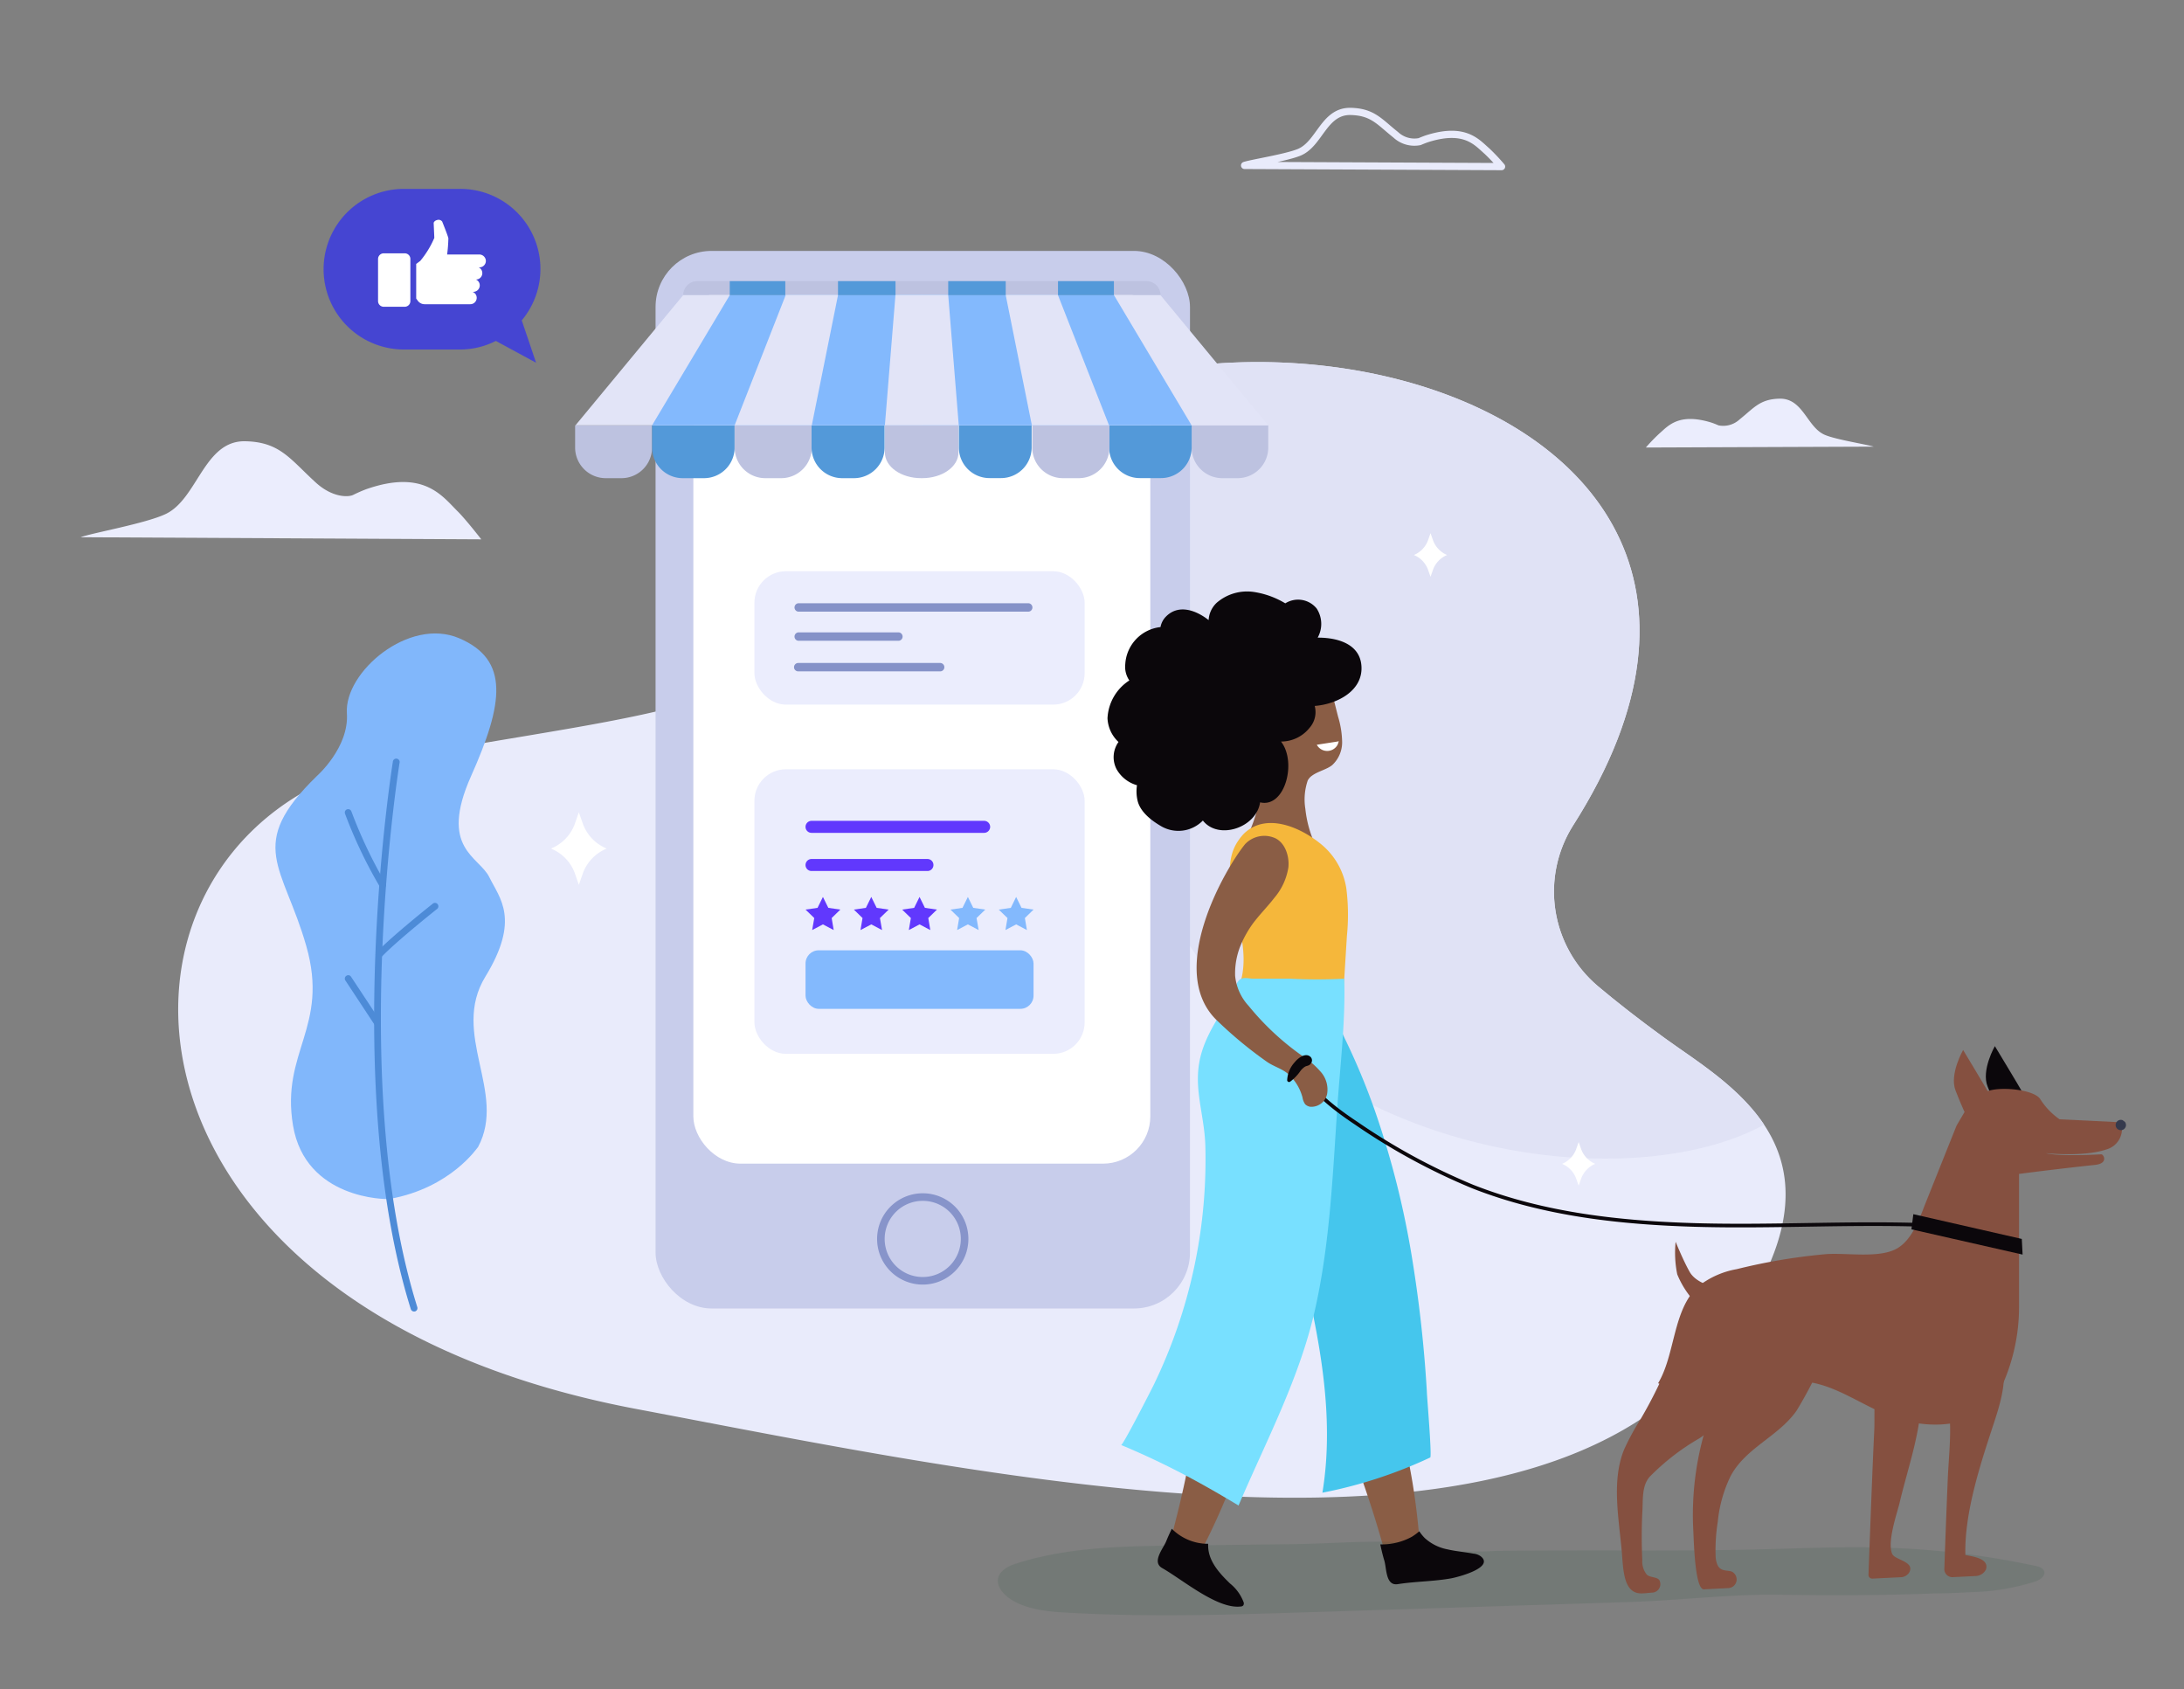 <svg xmlns="http://www.w3.org/2000/svg" xmlns:xlink="http://www.w3.org/1999/xlink" width="300" height="232" viewBox="0 0 300 232"><rect x="0" y="0" width="300" height="232" fill="#808080" stroke="none"/><defs><style>.cls-1,.cls-13,.cls-26,.cls-9{fill:none;}.cls-2{isolation:isolate;}.cls-3{fill:#e9ebfb;}.cls-4{clip-path:url(#clip-path);}.cls-5{fill:#e0e2f5;}.cls-6{fill:#81b7fb;}.cls-7{fill:#4d8bd7;}.cls-8{fill:#ebedfd;}.cls-9{stroke:#e9ebfb;stroke-linecap:round;stroke-linejoin:round;stroke-width:0.99px;}.cls-10{fill:#fff;}.cls-11{fill:#4545d2;}.cls-12{fill:#c8cdeb;}.cls-13{stroke:#8794ca;stroke-width:1.04px;}.cls-13,.cls-26{stroke-miterlimit:10;}.cls-14{fill:#bdc2e0;}.cls-15{fill:#5399d9;}.cls-16{fill:#e2e4f7;}.cls-17{fill:#83b9fd;}.cls-18{fill:#6138fd;}.cls-19{fill:#8592c8;}.cls-20{fill:#8a5d45;}.cls-21{fill:#204d37;opacity:0.13;mix-blend-mode:multiply;}.cls-22{fill:#0b070b;}.cls-23{fill:#45c6ed;}.cls-24{fill:#f5b73b;}.cls-25{fill:#78e0ff;}.cls-26{stroke:#0b070b;stroke-width:0.5px;}.cls-27{fill:#855040;}.cls-28{fill:#353a4d;}</style><clipPath id="clip-path"><path class="cls-1" d="M216.1,113.34a17,17,0,0,0,3.39,22.09c2.5,2.1,5.52,4.48,9.13,7.1,9.53,6.94,28.56,16.63,6.2,43.95-26.24,32.05-97.76,16.42-147.53,7C9.81,178.79,10.41,112.52,54.4,104.19c35.22-6.68,55.94-6.23,66.11-27.47C143.69,28.31,257.88,47.72,216.1,113.34Z"/></clipPath></defs><title>onlinestore</title><g class="cls-2"><g id="Layer_1" data-name="Layer 1"><path class="cls-3" d="M216.1,113.34a17,17,0,0,0,3.39,22.09c2.5,2.1,5.52,4.48,9.13,7.1,9.53,6.94,28.56,16.63,6.2,43.95-26.24,32.05-97.76,16.42-147.53,7C9.81,178.79,10.41,112.52,54.4,104.19c35.22-6.68,55.94-6.23,66.11-27.47C143.69,28.31,257.88,47.72,216.1,113.34Z"/><g class="cls-4"><path class="cls-5" d="M235.43,123.18c55.9,40.24-62.84,59.65-80.06-12.46s-132.87-9.6-132.87-9.6L97.73,34.46H228.16Z"/></g><path class="cls-6" d="M53.5,164.66c-.43.08-11.55.05-13.25-10.09s5-13.49,1.83-24.62-8.38-13.83,1.46-23.39c0,0,4.43-3.9,4.11-8.6-.39-5.64,8.52-13.27,15.44-10.3s6.08,8.93,1.62,18.92,1.09,11,2.51,13.9,4.27,5.77-.55,13.65,3,15.91-1,23.39C65.62,157.52,62,163.13,53.5,164.66Z"/><path class="cls-7" d="M57.05,180.09a.47.47,0,0,0,.27-.58c-9.54-30.43-2.51-74.28-2.44-74.72a.47.47,0,1,0-.92-.15c-.07.44-7.13,44.51,2.47,75.15a.48.48,0,0,0,.59.31Z"/><path class="cls-7" d="M52.72,121.93l.07,0a.47.47,0,0,0,.16-.64,63.65,63.65,0,0,1-4.68-9.85.47.47,0,0,0-.59-.29.46.46,0,0,0-.29.59,63.51,63.51,0,0,0,4.76,10A.47.47,0,0,0,52.72,121.93Z"/><path class="cls-7" d="M52.24,131.53a.45.45,0,0,0,.17-.11c2.1-2.2,7.53-6.51,7.58-6.55a.47.47,0,1,0-.58-.73c-.22.17-5.53,4.39-7.68,6.64a.46.46,0,0,0,0,.65A.45.45,0,0,0,52.24,131.53Z"/><path class="cls-7" d="M52,140.85l.09,0a.48.48,0,0,0,.13-.65l-4-6.06a.45.45,0,0,0-.64-.13.46.46,0,0,0-.14.64l4,6.07A.47.47,0,0,0,52,140.85Z"/><path class="cls-8" d="M66.11,74.07s-2-2.58-3.17-3.77c-2.17-2.13-4.66-5.89-12.62-3.12a19.09,19.09,0,0,0-1.81.79c-.7.34-2.87.35-5.1-1.67-3.53-3.2-4.92-5.62-9.76-5.7-5.64-.09-6.52,7.94-10.91,10C20,71.9,12.6,73.2,11.08,73.78Z"/><path class="cls-9" d="M206.26,22.88a27.6,27.6,0,0,0-2-2.12c-1.39-1.2-3-3.32-8.1-1.75-.39.12-.78.28-1.16.44a3.75,3.75,0,0,1-3.28-.94c-2.27-1.8-3.16-3.16-6.27-3.21-3.62,0-4.19,4.47-7,5.62-1.79.74-6.51,1.47-7.49,1.8Z"/><path class="cls-8" d="M226.08,61.46a24.11,24.11,0,0,1,1.81-1.88c1.23-1.06,2.65-2.93,7.17-1.55a10.46,10.46,0,0,1,1,.39,3.32,3.32,0,0,0,2.91-.83c2-1.6,2.79-2.8,5.55-2.84,3.21,0,3.71,4,6.21,5,1.58.65,5.77,1.3,6.63,1.59Z"/><path class="cls-10" d="M196.85,74.22l-.35-1-.35,1a3.47,3.47,0,0,1-1.94,2h0a3.47,3.47,0,0,1,1.94,2l.35,1,.35-1a3.48,3.48,0,0,1,1.93-2h0A3.48,3.48,0,0,1,196.85,74.22Z"/><path class="cls-10" d="M217.2,157.84l-.35-1-.35,1a3.48,3.48,0,0,1-1.93,2h0a3.48,3.48,0,0,1,1.93,2l.35,1,.35-1a3.48,3.48,0,0,1,1.93-2h0A3.48,3.48,0,0,1,217.2,157.84Z"/><path class="cls-10" d="M80.1,113.23l-.59-1.67-.58,1.67a5.82,5.82,0,0,1-3.25,3.31h0a5.81,5.81,0,0,1,3.25,3.3l.58,1.68.59-1.68a5.82,5.82,0,0,1,3.24-3.3h0A5.84,5.84,0,0,1,80.1,113.23Z"/><path class="cls-11" d="M71.67,44a11,11,0,0,0-8.48-18.06H55.48a11,11,0,1,0,0,22.06h7.71a10.85,10.85,0,0,0,4.92-1.18l5.53,3Z"/><path class="cls-10" d="M66.74,35.79a.91.91,0,0,0-.91-.84H61.42a21.3,21.3,0,0,0,.17-2.22c-.06-.35-.85-2.3-.85-2.3a.62.62,0,0,0-.67-.22c-.45.11-.5.4-.5.4l.09,2.06a12.81,12.81,0,0,1-1.93,3.16l-.56.42V41l.21.29a1.16,1.16,0,0,0,.95.49h6.25a.88.88,0,0,0,.34-1.7H65a.89.89,0,0,0,.9-.84.87.87,0,0,0-.53-.85h0a.88.88,0,0,0,.39-1.67h.09A.89.89,0,0,0,66.74,35.79Z"/><path class="cls-10" d="M55.6,34.79H52.71a.78.78,0,0,0-.78.78v5.78a.78.78,0,0,0,.78.78H55.6a.78.78,0,0,0,.77-.78V35.57A.77.77,0,0,0,55.6,34.79Z"/><rect class="cls-12" x="90.05" y="34.46" width="73.41" height="145.24" rx="7.69"/><rect class="cls-10" x="95.24" y="38.81" width="62.77" height="121" rx="6.49"/><path class="cls-13" d="M132.5,170.15a5.75,5.75,0,1,1-5.75-5.75A5.74,5.74,0,0,1,132.5,170.15Z"/><path class="cls-14" d="M159.41,40.54H93.84a1.94,1.94,0,0,1,1.93-1.93h61.72a1.93,1.93,0,0,1,1.92,1.93Z"/><path class="cls-14" d="M79,58.41H89.57a0,0,0,0,1,0,0v3.05a4.21,4.21,0,0,1-4.21,4.21h-2.1A4.21,4.21,0,0,1,79,61.46V58.41A0,0,0,0,1,79,58.41Z"/><path class="cls-15" d="M89.57,58.41h11.34a0,0,0,0,1,0,0v3.05a4.21,4.21,0,0,1-4.21,4.21H93.78a4.21,4.21,0,0,1-4.21-4.21V58.41A0,0,0,0,1,89.57,58.41Z"/><path class="cls-14" d="M107.3,65.67h-2.18a4.22,4.22,0,0,1-4.21-4.21V58.41h10.6v3.05A4.21,4.21,0,0,1,107.3,65.67Z"/><path class="cls-15" d="M111.51,58.41h10a0,0,0,0,1,0,0v3.05a4.21,4.21,0,0,1-4.21,4.21h-1.61a4.21,4.21,0,0,1-4.21-4.21V58.41A0,0,0,0,1,111.51,58.41Z"/><polygon class="cls-16" points="93.84 40.54 79.05 58.41 126.63 58.41 126.63 40.54 93.84 40.54"/><polygon class="cls-17" points="100.24 40.54 89.57 58.41 126.63 58.41 126.63 40.54 100.24 40.54"/><polygon class="cls-16" points="107.92 40.54 100.91 58.41 126.63 58.41 126.63 40.54 107.92 40.54"/><polygon class="cls-17" points="115.11 40.54 111.51 58.41 126.63 58.41 126.63 40.54 115.11 40.54"/><path class="cls-14" d="M121.55,58.41v3.72c0,2,2.25,3.54,5,3.54h.11c2.78,0,5-1.58,5-3.54V58.41Z"/><path class="cls-14" d="M167.89,65.67H170a4.21,4.21,0,0,0,4.21-4.21V58.41H163.68v3.05A4.22,4.22,0,0,0,167.89,65.67Z"/><path class="cls-15" d="M156.55,58.41h2.92a4.21,4.21,0,0,1,4.21,4.21v3.05a0,0,0,0,1,0,0H152.34a0,0,0,0,1,0,0V62.62A4.21,4.21,0,0,1,156.55,58.41Z" transform="translate(316.03 124.07) rotate(-180)"/><path class="cls-14" d="M146,65.67h2.18a4.21,4.21,0,0,0,4.21-4.21V58.41h-10.6v3.05A4.22,4.22,0,0,0,146,65.67Z"/><path class="cls-15" d="M135.91,58.41h1.61a4.21,4.21,0,0,1,4.21,4.21v3.05a0,0,0,0,1,0,0h-10a0,0,0,0,1,0,0V62.62A4.21,4.21,0,0,1,135.91,58.41Z" transform="translate(273.44 124.07) rotate(180)"/><polygon class="cls-16" points="159.41 40.54 126.63 40.54 126.63 58.41 174.2 58.41 159.41 40.54"/><polygon class="cls-17" points="153.02 40.54 126.63 40.54 126.63 58.41 163.68 58.41 153.02 40.54"/><polygon class="cls-16" points="126.63 40.54 126.63 58.41 152.34 58.41 145.33 40.54 126.63 40.54"/><polygon class="cls-17" points="126.63 40.54 126.63 58.41 141.74 58.41 138.15 40.54 126.63 40.54"/><polygon class="cls-16" points="123 40.54 121.55 58.41 131.7 58.41 130.25 40.54 123 40.54"/><rect class="cls-15" x="100.24" y="38.61" width="7.63" height="1.93"/><rect class="cls-15" x="145.33" y="38.61" width="7.68" height="1.93"/><rect class="cls-15" x="115.11" y="38.61" width="7.9" height="1.93"/><rect class="cls-15" x="130.25" y="38.61" width="7.9" height="1.93"/><rect class="cls-8" x="103.63" y="105.65" width="45.36" height="39.08" rx="4.32"/><rect class="cls-8" x="103.63" y="78.45" width="45.36" height="18.32" rx="4.32"/><path class="cls-18" d="M135.18,114.38H111.47a.82.82,0,0,1-.82-.82h0a.83.83,0,0,1,.82-.83h23.71a.83.83,0,0,1,.83.83h0A.83.83,0,0,1,135.18,114.38Z"/><path class="cls-18" d="M127.4,119.62H111.47a.82.82,0,0,1-.82-.82h0a.83.83,0,0,1,.82-.83H127.4a.82.82,0,0,1,.82.83h0A.82.82,0,0,1,127.4,119.62Z"/><polygon class="cls-18" points="113.04 123.18 113.78 124.68 115.43 124.92 114.24 126.08 114.52 127.73 113.04 126.95 111.56 127.73 111.85 126.08 110.65 124.92 112.3 124.68 113.04 123.18"/><polygon class="cls-18" points="119.68 123.18 120.42 124.68 122.07 124.92 120.87 126.08 121.16 127.73 119.68 126.95 118.2 127.73 118.48 126.08 117.29 124.92 118.94 124.68 119.68 123.18"/><polygon class="cls-18" points="126.31 123.18 127.05 124.68 128.7 124.92 127.51 126.08 127.79 127.73 126.31 126.95 124.84 127.73 125.12 126.08 123.92 124.92 125.57 124.68 126.31 123.18"/><polygon class="cls-17" points="132.95 123.18 133.69 124.68 135.34 124.92 134.14 126.08 134.43 127.73 132.95 126.95 131.47 127.73 131.75 126.08 130.56 124.92 132.21 124.68 132.95 123.18"/><polygon class="cls-17" points="139.58 123.18 140.32 124.68 141.97 124.92 140.78 126.08 141.06 127.73 139.58 126.95 138.11 127.73 138.39 126.08 137.19 124.92 138.85 124.68 139.58 123.18"/><rect class="cls-17" x="110.65" y="130.51" width="31.32" height="8.04" rx="1.81"/><path class="cls-19" d="M141.16,84H109.64a.58.58,0,0,1,0-1.15h31.52a.58.58,0,1,1,0,1.15Z"/><path class="cls-19" d="M129.15,92.2H109.64a.57.57,0,0,1-.57-.57.58.58,0,0,1,.57-.58h19.51a.58.58,0,0,1,.57.58A.57.57,0,0,1,129.15,92.2Z"/><path class="cls-19" d="M123.48,88H109.64a.58.58,0,0,1,0-1.15h13.84a.58.58,0,0,1,0,1.15Z"/><path class="cls-20" d="M194,203.46c-.34-2-.73-4-1.2-6a11.65,11.65,0,0,0-1.73-4.42,3.56,3.56,0,0,0-3.59-1.62c-4.58,1.28-1.43,8.79-.49,11.46q1.69,4.78,3.06,9.67c.25.87.68,2.33,1.74,2.46.53.07,3-.09,3.27-.5a1.09,1.09,0,0,0,.08-.6A94.56,94.56,0,0,0,194,203.46Z"/><path class="cls-20" d="M169.32,203.39c.71-1.9,1.37-3.82,2-5.77a11.61,11.61,0,0,0,.72-4.69,3.57,3.57,0,0,0-2.29-3.2c-4.61-1.19-5.65,6.88-6.18,9.67q-.93,5-2.2,9.9c-.23.88-.59,2.35.26,3,.43.33,2.67,1.44,3.08,1.21A1,1,0,0,0,165,213,94.2,94.2,0,0,0,169.32,203.39Z"/><path class="cls-21" d="M270.62,218.66a31.21,31.21,0,0,0,9-1.48c.63-.23,1.37-.74,1.17-1.38-.14-.46-.7-.64-1.17-.74a114.73,114.73,0,0,0-21.06-2.52c-5.19-.14-10.39.07-15.58.21-7.15.19-14.29.21-21.44.18-5.34,0-10.69,0-16,.06a51.56,51.56,0,0,1-7.46-.09c-1.49-.21-2.83-.84-4.34-1-5.29-.44-10.84.11-16.15.17l-15.82.19c-7.52.08-15.18.2-22.33,2.52-3.41,1.12-2.88,3.63-.08,5.17,2.49,1.36,5.82,1.46,8.58,1.6,10.69.54,21.41.2,32.11-.14l43.95-1.4c6.67-.22,13.53-1.07,20.13-1,7.24.11,14.48.11,21.72-.18C267.44,218.83,269,218.75,270.62,218.66Z"/><path class="cls-20" d="M180.29,106.48c.8-.56,2-.83,2.7-1.4a4.26,4.26,0,0,0,1.37-3.16,12.67,12.67,0,0,0-.56-3.5l-.63-2.49a4.5,4.5,0,0,0-.79-1.65,6.4,6.4,0,0,0-1.1-1,6.25,6.25,0,0,0-1.66-1.13,5.71,5.71,0,0,0-2.23-.5c-2.2,1.84-3.24,9.28-3.41,11-.43,4.47-.84,8.78-2.85,12.6a23,23,0,0,1,2.9.47,15,15,0,0,1,3.74,1.85c.52.34,3.67,1.8,3.71.26a1.48,1.48,0,0,0-.25-.72,15.54,15.54,0,0,1-1.92-6,8.09,8.09,0,0,1,.33-3.94A1.94,1.94,0,0,1,180.29,106.48Z"/><path class="cls-22" d="M203.39,213.73a2,2,0,0,0-1-.36c-1.17-.22-2.36-.31-3.52-.58a6.42,6.42,0,0,1-3.16-1.56,6.11,6.11,0,0,1-.75-.93,8.51,8.51,0,0,1-1,.74,8.6,8.6,0,0,1-4.36,1.06c.16.75.33,1.49.55,2.21.33,1.07.17,3.52,1.85,3.25,2.42-.38,4.88-.36,7.29-.79C200.13,216.63,205.37,215.3,203.39,213.73Z"/><path class="cls-23" d="M169.4,144.67A6.54,6.54,0,0,1,171,142.5c2.21-2.08,4.17-4,7.3-4.5a5.69,5.69,0,0,1,3.91.55c1.27.83,1.83,2.62,2.48,4a93.79,93.79,0,0,1,4.11,9.82A120.39,120.39,0,0,1,194,173a178.32,178.32,0,0,1,2,18.17c0,.57.73,9,.45,9a63.17,63.17,0,0,1-14.8,4.83c1.76-10.69-.49-21.59-3-32.13-1.94-8.23-8.5-14.28-9.66-22.95A9.8,9.8,0,0,1,169.4,144.67Z"/><path class="cls-22" d="M170.84,220.08a6,6,0,0,0-1.88-2.61c-1.43-1.38-2.91-3-3-5a3.39,3.39,0,0,1,0-.45,7,7,0,0,1-5-2.07c-.27.57-.54,1.15-.77,1.73-.41,1-2,2.82-.57,3.66,2.77,1.56,7.58,5.67,10.79,5.29a.48.48,0,0,0,.37-.15A.52.52,0,0,0,170.84,220.08Z"/><path class="cls-22" d="M187,91.33c-.28-2.87-3.21-3.77-6-3.76a3.87,3.87,0,0,0-.14-4,3.29,3.29,0,0,0-4.31-.71,11.79,11.79,0,0,0-4.3-1.56,6.39,6.39,0,0,0-5.13,1.49,3.53,3.53,0,0,0-1.1,2.37c-1.73-1.36-4.17-2.26-5.91-.43a2.75,2.75,0,0,0-.7,1.39,5.44,5.44,0,0,0-4.84,5.09,3.31,3.31,0,0,0,.56,2.24,6.54,6.54,0,0,0-3,5.19,4.72,4.72,0,0,0,1.51,3.26,3.59,3.59,0,0,0-.28,3.71,4.68,4.68,0,0,0,2.82,2.23,5.56,5.56,0,0,0,.1,2.2c.4,1.5,1.87,2.63,3.14,3.38a4.7,4.7,0,0,0,5.81-.73c2.13,2.72,7.35,1,7.86-2.5,3.43.82,5.08-5.55,2.87-8.35a5,5,0,0,0,3.93-1.89,3.25,3.25,0,0,0,.7-3C183.72,96.71,187.34,94.82,187,91.33Z"/><path class="cls-24" d="M170.93,114.43c2.92-2.74,7.36-1,10.28,1.3a9.78,9.78,0,0,1,3.72,6.24,28.91,28.91,0,0,1,.09,6.51c-.18,2.8-.34,5.6-.53,8.39-.12,1.77.2,3.88-1.57,4.88a8.36,8.36,0,0,1-4.57.42,12.7,12.7,0,0,1-2.87-.64,10.72,10.72,0,0,1-3.36-2.36,4.9,4.9,0,0,1-1.86-3,6.56,6.56,0,0,1,.31-1.95c.71-3.22-.23-6.54-.94-9.75-.66-3-1.38-6.44.52-9.1A6.39,6.39,0,0,1,170.93,114.43Z"/><path class="cls-25" d="M163.71,203.08a106.5,106.5,0,0,0-9.71-4.63c.23.1,4.17-7.62,4.48-8.26a70.89,70.89,0,0,0,7.09-32.84c-.14-4.63-1.91-8.38-.45-13,.94-3,2.84-5.43,4.26-8.13.25-.48.49-1.44,1-1.74s1.25-.08,1.71-.07c1.7,0,3.4,0,5.09,0a74.47,74.47,0,0,0,7.47,0c.18,5.9-.55,11.74-.95,17.62-.62,9.09-1,18.51-3,27.53-2.1,9.57-6.75,18.26-10.57,27.2C168,205.48,165.87,204.24,163.71,203.08Z"/><path class="cls-26" d="M178.66,147.16c1.81,2.91,4.76,5.19,7.62,7.09a86.72,86.72,0,0,0,16,8.7c9.76,3.85,20.37,5,30.86,5.29s21-.38,31.48,0"/><path class="cls-20" d="M175.12,115.09c1.43.65,2,2.52,1.86,4a8.46,8.46,0,0,1-1.92,4.2c-.95,1.23-2.06,2.33-3,3.6a14.8,14.8,0,0,0-1.45,2.5,10.13,10.13,0,0,0-.95,4.63,7.11,7.11,0,0,0,1.87,4.14,36.6,36.6,0,0,0,7.57,7,11.69,11.69,0,0,1,2.38,2.11,3.66,3.66,0,0,1,.81,3A2.21,2.21,0,0,1,180,152a1.25,1.25,0,0,1-.71-.34,2.13,2.13,0,0,1-.37-.92,6.62,6.62,0,0,0-1.88-3.16c-.87-.81-2-1.06-3-1.75a56.93,56.93,0,0,1-6.94-5.75c-6.85-6.7,1-20.51,3.92-24.14a3.64,3.64,0,0,1,4-.89Z"/><path class="cls-22" d="M177.83,145.9c.46-.58,1.52-1.42,2.21-.73a.67.67,0,0,1,0,.91c-.21.3-.47.26-.76.4a2.47,2.47,0,0,0-.65.6,6.24,6.24,0,0,1-1.42,1.48.26.26,0,0,1-.4-.21A3.88,3.88,0,0,1,177.83,145.9Z"/><path class="cls-27" d="M273.43,150.53c-.28-.53-3.77-6.33-3.77-6.33s-1.9,3.31-1.05,5.54,1.53,3.56,1.53,3.56Z"/><path class="cls-22" d="M277.8,150c-.28-.54-3.78-6.33-3.78-6.33s-1.9,3.31-1,5.54,1.52,3.56,1.52,3.56Z"/><path class="cls-27" d="M235.5,176.74s-2.49-.46-3.4-2.06-1.93-4.14-1.93-4.14a14.82,14.82,0,0,0,.22,4.47,12.53,12.53,0,0,0,2.62,4Z"/><path class="cls-27" d="M250,186.61c.73.46-2.93,6.72-3.27,7.2-2.52,3.52-6.9,5-9,8.89a18.4,18.4,0,0,0-1.77,6.28,24.85,24.85,0,0,0-.3,4.63,3.41,3.41,0,0,0,.26,1.32c.54,1.12,1.73.53,2.25,1.11a1.19,1.19,0,0,1-.74,2.06l-3.37.17c-1.26.06-1.39-6.8-1.46-8a41,41,0,0,1,.73-10.25,40.58,40.58,0,0,1,7.5-16.65c1.07-1.4,1.1-1.62,2.58-.94a26.28,26.28,0,0,1,2.75,1.72Z"/><path class="cls-27" d="M277.34,161.22l0,18.43A26.2,26.2,0,0,1,274.68,191c-2.55,5-9,5.39-13.95,3.85-4.58-1.41-8.54-4.91-13.33-5.15-4-.21-7.73,1.88-11.7,1.94a27.91,27.91,0,0,1-7.94-1.67c2.37-3.94,2-10.06,5.48-13.28a11.83,11.83,0,0,1,5.32-2.39,80.58,80.58,0,0,1,12.14-2.05c2.8-.25,7.36.62,9.84-.77,2-1.12,3-3.76,3.82-5.9l4.4-11,1.45-2.46a5.13,5.13,0,0,1,3.58-2.46c2.09-.35,5.7.12,6.46,1.28a9.68,9.68,0,0,0,2.66,2.78l8.43.41a2.93,2.93,0,0,1-2,3.73c-3.17,1.07-8.31.51-8.31.51s1.38.49,7.61.16c.33,0,1,1.24-.83,1.45C282.6,160.53,277.34,161.22,277.34,161.22Z"/><path class="cls-27" d="M257.81,190.71c-.48,1.83-.27,4-.36,5.79q-.18,3.83-.33,7.65-.24,6.06-.46,12.13a.51.51,0,0,0,.54.52l3.85-.19a1.41,1.41,0,0,0,1.21-.66c.81-1.52-2-1.69-2.35-2.56-.68-1.59.58-5.28,1-6.9,1.09-4.66,2.77-9.23,3-14.06a7.05,7.05,0,0,0-.37-3,3,3,0,0,0-2.18-1.87,3.08,3.08,0,0,0-2.91,1.69A5.84,5.84,0,0,0,257.81,190.71Z"/><path class="cls-27" d="M267.38,190.61c.15,1.74.45,3.46.49,5.23.05,2.42-.22,4.89-.32,7.31q-.26,6.16-.47,12.31a1.1,1.1,0,0,0,1.15,1.14l3.23-.16a1.66,1.66,0,0,0,1.33-.88c.51-1.54-1.84-1.8-2.82-2-.15-5.61,1.94-12.1,3.68-17.4,1.18-3.57,2.56-7.62.72-10.9-1-1.75-3.25-3-5-2-1.42.78-1.88,2.58-2,4.19A17.06,17.06,0,0,0,267.38,190.61Z"/><path class="cls-27" d="M240.78,187.1c-.06.25-3.27,7.87-7.36,10.44a31.77,31.77,0,0,0-6.83,5.29c-1.12,1.3-.88,3.27-1,4.93q-.15,3.26,0,6.49a2.86,2.86,0,0,0,.62,2c.45.43,1.41.29,1.73.77a1.17,1.17,0,0,1-.92,1.7c-1.21.06-2.22.4-3.08-.52s-1-2.94-1.1-4.24c-.32-4.75-1.61-10.34.25-14.88a33.28,33.28,0,0,1,2.25-4.15,62.49,62.49,0,0,0,4.18-8.54c.35-.89.88-3.58,1.75-3.69.37-.05,1.32.62,1.66.78Z"/><path class="cls-28" d="M291.57,153.84a.71.71,0,1,0,.32.24"/><polygon class="cls-22" points="277.72 170.15 262.82 166.75 262.56 168.83 277.83 172.3 277.72 170.15"/><path class="cls-10" d="M183.78,101.83l-2.9.45a1.62,1.62,0,0,0,2.82.06,2,2,0,0,0,.19-.57Z"/></g></g></svg>